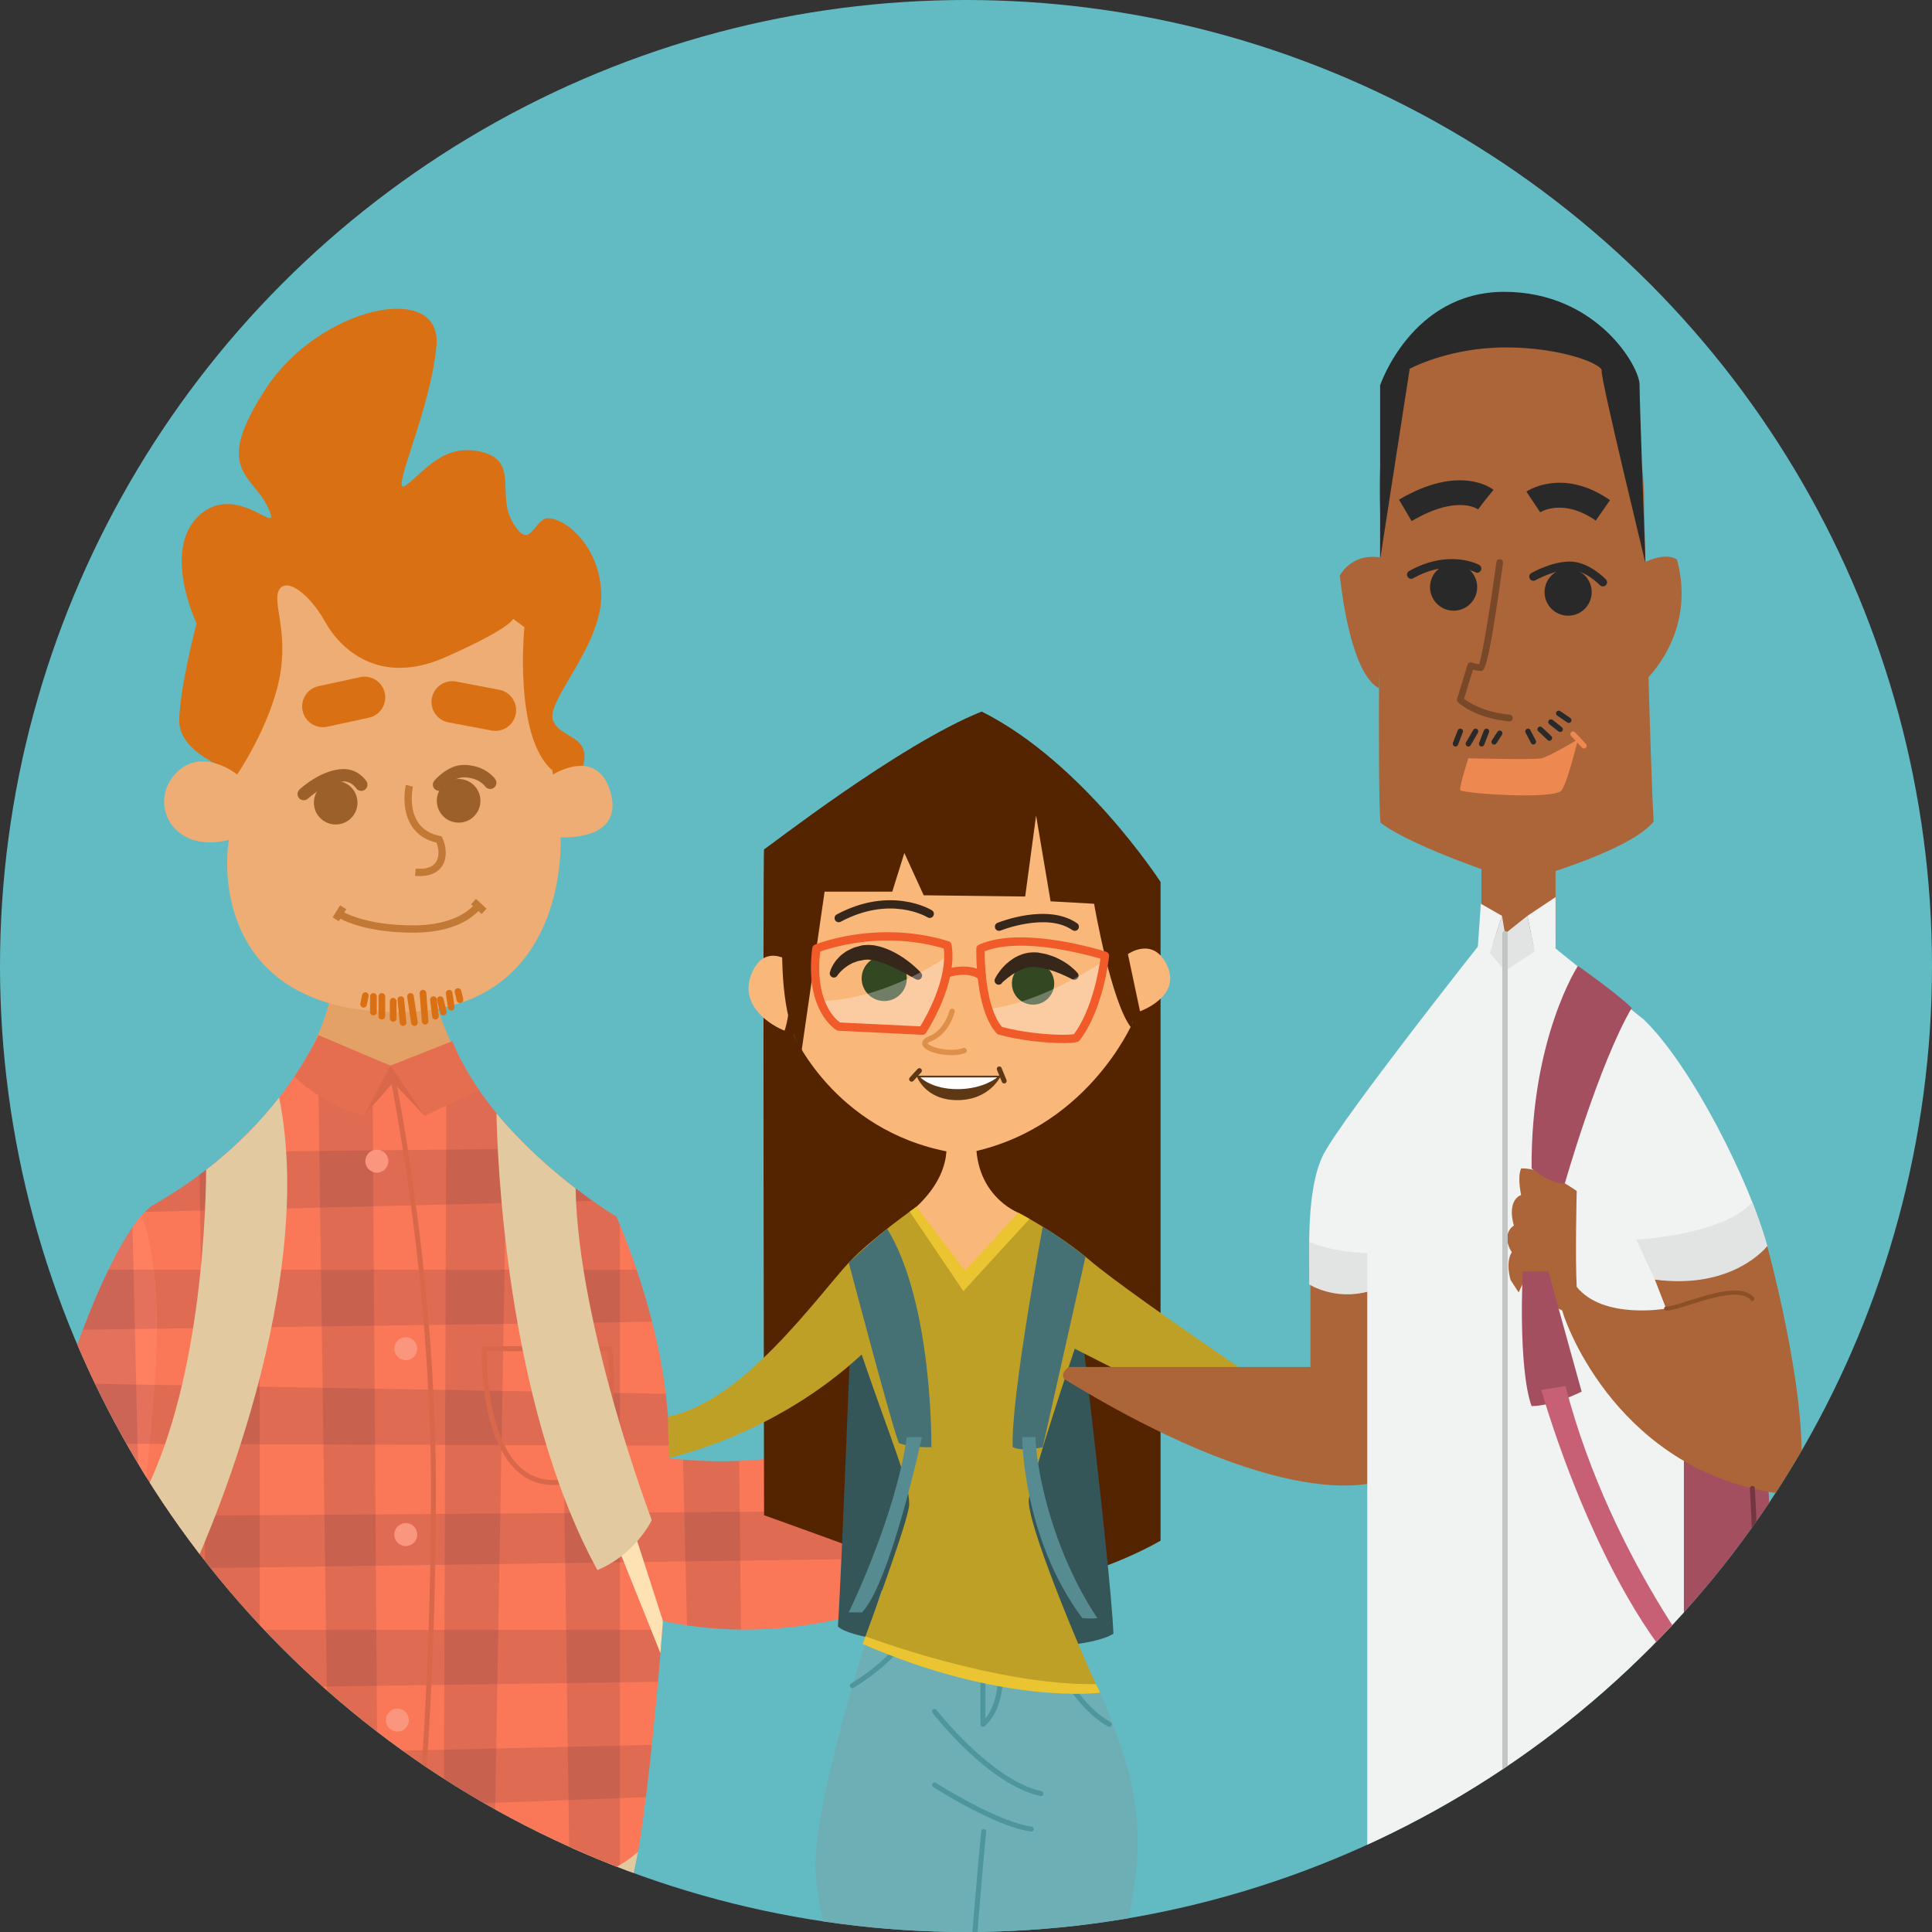 <?xml version="1.0" encoding="utf-8"?>
<!-- Generator: Adobe Illustrator 16.0.0, SVG Export Plug-In . SVG Version: 6.00 Build 0)  -->
<!DOCTYPE svg PUBLIC "-//W3C//DTD SVG 1.1//EN" "http://www.w3.org/Graphics/SVG/1.1/DTD/svg11.dtd">
<svg version="1.1" xmlns="http://www.w3.org/2000/svg" xmlns:xlink="http://www.w3.org/1999/xlink" x="0px" y="0px" width="166px"
	 height="166px" viewBox="0 0 166 166" enable-background="new 0 0 166 166" xml:space="preserve">
<rect x="0" y="0" width="166" height="166" fill="#333333" stroke="none"/>
<g id="InfoBack">
</g>
<g id="SomeObjects">
</g>
<g id="Characters">
	<circle fill="#62BBC3" cx="83" cy="83" r="83"/>
	<g>
		<defs>
			<circle id="SVGID_15_" cx="83" cy="83" r="83"/>
		</defs>
		<clipPath id="SVGID_1_">
			<use xlink:href="#SVGID_15_"  overflow="visible"/>
		</clipPath>
		<g clip-path="url(#SVGID_1_)">
			<path fill="#E3C9A0" d="M54.824,159.096c0,0-6.23,29.904-7.337,41.812c-1.107,11.907,0,24.229,0,24.229h-2.63
				c0,0-7.615-11.492-7.615-21.737c0-10.246,6.924-26.307-2.318-26.307s-3.331,20.075-3.331,26.445
				c0,6.368-5.409,21.599-5.409,21.599h-2.37c0,0-6.557-60.473-9.787-71.771C28.243,157.849,54.824,159.096,54.824,159.096z"/>
			<path fill="#CFA96C" d="M34.924,177.301c-0.115,0-0.208-0.093-0.208-0.208V159.51c0-0.115,0.093-0.208,0.208-0.208
				c0.113,0,0.207,0.093,0.207,0.208v17.583C35.131,177.208,35.037,177.301,34.924,177.301z"/>
			<path fill="#CFA96C" d="M34.924,171.07c-0.078,0-0.153-0.044-0.188-0.119c-0.049-0.104-0.004-0.227,0.1-0.275
				c2.779-1.311,2.206-10.112,2.201-10.201c-0.009-0.114,0.077-0.213,0.192-0.222c0.114-0.005,0.214,0.079,0.221,0.194
				c0.026,0.373,0.597,9.175-2.438,10.604C34.983,171.064,34.953,171.07,34.924,171.07z"/>
			<path fill="#CFA96C" d="M53.321,166.727c-0.048,0-0.096-0.017-0.134-0.049c-2.667-2.245-2.188-6.196-2.166-6.363
				c0.015-0.113,0.119-0.193,0.232-0.179s0.193,0.119,0.18,0.232c-0.005,0.039-0.47,3.896,2.021,5.992
				c0.089,0.073,0.1,0.205,0.026,0.293C53.438,166.702,53.381,166.727,53.321,166.727z"/>
			<path fill="#E3A166" d="M28.519,84.885c0,0-0.231,2.533-2.12,5.855c2.401,2.7,8.936,4.65,13.117,0.359
				c-1.356-2.285-2.761-6.977-2.761-6.977L28.519,84.885z"/>
			<path fill="#D97013" d="M19.869,66.197c0,0-4.465-1.461-4.465-4.239s1.486-8.397,1.486-8.397s-3.036-6.332,0.256-9.305
				c3.296-2.973,7.237,2.262,5.882-0.646c-1.358-2.907-4.783-3.166-0.194-10.208c4.588-7.042,15.182-9.368,14.666-3.683
				c-0.517,5.686-4.199,13.182-2.584,11.952c1.615-1.228,3.229-3.618,6.46-2.843c3.229,0.776,1.291,3.683,2.648,6.008
				c1.356,2.328,1.681,0.453,2.648-0.192c0.97-0.646,4.654,1.486,4.976,6.072c0.322,4.588-4.78,9.433-4.135,11.177
				c0.647,1.746,3.878,1.164,2.262,4.814c-1.035,3.069-4.136,15.861-13.764,15.861C26.389,82.568,21.296,75.281,19.869,66.197z"/>
			<path fill="#EDAD74" d="M20.378,66.544c0,0-3.1-2.519-5.361,0c-2.261,2.521-0.194,6.851,4.65,5.622
				c-0.581,3.553-0.193,14.796,14.603,14.796s13.892-15.023,13.892-15.023s5.599,0.405,4.263-3.973
				c-1.161-3.811-4.908-1.422-4.908-1.422l-2.197-14.019c0,0-4.395-6.073-11.565-6.073c-7.173,0-10.144,3.554-11.112,6.268
				C21.67,55.432,20.378,66.544,20.378,66.544z"/>
			<path fill="#D97013" d="M20.378,66.544c0,0,2.777-4.069,3.619-8.203c0.84-4.136-0.666-6.609,0-7.689
				c0.665-1.079,2.647,0.452,3.94,2.778c1.292,2.326,4.652,5.557,10.337,3.036c5.686-2.52,5.813-3.294,5.813-3.294l0.971,0.711
				c0,0-0.952,9.426,2.399,12.304c0.056-3.002-1.108-16.504-1.108-16.504s-5.738-5.815-12.43-5.815
				c-6.694,0-11.345,6.332-11.345,6.332S19.02,60.279,20.378,66.544z"/>
			<circle fill="#9C612B" cx="28.843" cy="68.967" r="1.874"/>
			<circle fill="#9C612B" cx="39.406" cy="68.807" r="1.875"/>
			<path fill="#9C612B" d="M26.098,68.762c-0.143,0-0.284-0.057-0.389-0.168c-0.202-0.215-0.193-0.553,0.021-0.755
				c0.076-0.072,1.889-1.761,3.821-1.761c1.25,0,1.91,1.011,1.938,1.055c0.158,0.248,0.085,0.578-0.164,0.738
				c-0.249,0.158-0.579,0.085-0.738-0.164c-0.012-0.02-0.381-0.561-1.035-0.561c-1.504,0-3.073,1.456-3.087,1.47
				C26.361,68.714,26.229,68.762,26.098,68.762z"/>
			<path fill="#9C612B" d="M37.727,67.953c-0.125,0-0.248-0.043-0.35-0.13c-0.223-0.193-0.249-0.528-0.056-0.752
				c0.118-0.138,1.198-1.349,2.505-1.349c1.877,0,2.701,1.185,2.734,1.234c0.166,0.245,0.102,0.577-0.143,0.743
				s-0.576,0.102-0.742-0.144c-0.019-0.026-0.562-0.766-1.85-0.766c-0.694,0-1.459,0.706-1.695,0.979
				C38.024,67.891,37.876,67.953,37.727,67.953z"/>
			<g>
				<line fill="#C27936" x1="27.744" y1="60.699" x2="31.321" y2="59.923"/>
				<path fill="#D97013" d="M27.742,62.48c-0.82,0-1.559-0.569-1.739-1.403c-0.209-0.962,0.401-1.911,1.362-2.12l3.578-0.775
					c0.961-0.209,1.91,0.401,2.12,1.363c0.208,0.963-0.401,1.91-1.364,2.119l-3.578,0.776C27.994,62.468,27.867,62.48,27.742,62.48z
					"/>
			</g>
			<g>
				<line fill="#C27936" x1="38.857" y1="60.312" x2="42.564" y2="61.016"/>
				<path fill="#D97013" d="M42.566,62.798c-0.11,0-0.222-0.011-0.334-0.032l-3.707-0.703c-0.967-0.184-1.602-1.115-1.418-2.083
					c0.184-0.966,1.111-1.604,2.083-1.419l3.706,0.705c0.967,0.183,1.602,1.115,1.418,2.082
					C44.152,62.202,43.405,62.798,42.566,62.798z"/>
			</g>
			<path fill="#C27936" d="M36.058,75.274c-0.124,0-0.254-0.006-0.393-0.018l0.054-0.625c0.861,0.073,1.443-0.111,1.736-0.55
				c0.343-0.514,0.228-1.246,0.052-1.675c-0.952-0.229-1.673-0.716-2.144-1.448c-0.95-1.484-0.515-3.434-0.495-3.516l0.61,0.142
				c-0.004,0.018-0.394,1.779,0.415,3.038c0.401,0.623,1.038,1.028,1.896,1.204l0.146,0.03l0.068,0.133
				c0.281,0.543,0.507,1.642-0.028,2.439C37.711,74.828,37.165,75.274,36.058,75.274z"/>
			<path fill="#C27936" d="M35.496,80.136c-4.436,0-6.424-1.289-6.506-1.344l0.348-0.522c0.019,0.012,1.936,1.24,6.158,1.24
				c4.131,0,5.342-1.898,5.354-1.918l0.537,0.323C41.334,78.006,40.017,80.136,35.496,80.136z"/>
			
				<rect x="28.851" y="77.889" transform="matrix(0.847 0.531 -0.531 0.847 46.145 -3.503)" fill="#C27936" width="0.627" height="1.219"/>
			
				<rect x="40.467" y="77.57" transform="matrix(0.733 0.68 -0.68 0.733 63.984 -7.143)" fill="#C27936" width="1.236" height="0.627"/>
			<path fill="#FA7857" d="M57.316,120.883c-0.692-8.169-4.344-16.337-4.344-16.337s-9.242-5.497-13.315-13.371
				c-6.166,4.384-11.88-0.333-12.831-1.192c-2.018,3.719-6.105,9.302-13.902,13.699l0,0c-0.253,0.249-0.505,0.491-0.741,0.725
				c0,8.003,0,46.658,0,46.658s8.444,12.323,22.566,13.847c0.97-1.386,0.97-4.569,0.97-4.569l2.215,2.769
				c0,0,11.906,0.554,16.891-4.015C55.933,153.004,58.285,128.912,57.316,120.883z"/>
			<g opacity="0.2">
				<path fill="#733743" d="M52.973,104.546c0,0-2.176-1.296-4.877-3.522l0.854,60.959c1.549-0.416,3.044-0.978,4.315-1.738v-55.009
					C53.082,104.793,52.973,104.546,52.973,104.546z"/>
				<path fill="#733743" d="M39.657,91.175c-0.438,0.312-0.872,0.571-1.303,0.796l-0.242,71.146c0.522,0.016,2.173,0.048,4.3-0.103
					l1.155-66.305C42.088,95.055,40.701,93.194,39.657,91.175z"/>
				<path fill="#733743" d="M27.318,90.396l1.023,73.018c1.316,0.477,2.707,0.869,4.163,1.152l-0.499-71.823
					C29.861,92.226,28.177,91.081,27.318,90.396z"/>
				<path fill="#733743" d="M17.15,100.933l0.789,56.284c1.271,1.089,2.733,2.204,4.381,3.241v-64.19
					C20.912,97.815,19.207,99.403,17.15,100.933z"/>
				<path fill="#733743" d="M12.183,151.064c0,0,0.095,0.138,0.272,0.377l-0.272-11.808
					C12.183,146.232,12.183,151.064,12.183,151.064z"/>
			</g>
			<g opacity="0.2">
				<path fill="#733743" d="M12.924,103.682c-0.156,0.152-0.304,0.297-0.456,0.444l38.449-0.944
					c-1.426-1.01-3.422-2.544-5.431-4.485l-25.912,0.271C17.73,100.596,15.54,102.205,12.924,103.682z"/>
				<path fill="#733743" d="M12.183,114.184l43.843-0.616c-0.42-1.646-0.887-3.167-1.325-4.472H12.183
					C12.183,110.6,12.183,112.315,12.183,114.184z"/>
				<path fill="#733743" d="M12.183,124.058l45.341,0.154c-0.03-1.282-0.096-2.414-0.207-3.329c-0.031-0.375-0.07-0.752-0.115-1.127
					l-45.019-0.785C12.183,120.622,12.183,122.33,12.183,124.058z"/>
				<path fill="#733743" d="M12.183,134.812l45.103-0.632c0.08-1.46,0.145-2.881,0.189-4.238l-45.292,0.315
					C12.183,131.802,12.183,133.328,12.183,134.812z"/>
				<path fill="#733743" d="M12.183,145.126l44.349-0.622c0.132-1.465,0.257-2.961,0.369-4.464H12.183
					C12.183,141.91,12.183,143.628,12.183,145.126z"/>
				<path fill="#733743" d="M12.183,151.064c0,0,1.49,2.171,4.26,4.803l39.054-1.453c0.166-1.348,0.341-2.862,0.512-4.492
					l-43.825,1.014C12.183,151.02,12.183,151.064,12.183,151.064z"/>
				<path fill="#733743" d="M34.749,164.911c0.795-1.136,0.938-3.479,0.962-4.288l-13.686-0.357
					C25.479,162.482,29.758,164.372,34.749,164.911z"/>
				<path fill="#733743" d="M37.934,163.11c0,0,8.119,0.374,13.755-2.067l-15.739-0.412L37.934,163.11z"/>
			</g>
			<path fill="#FCC044" d="M18.204,174.117h2.597c0,0,1.973-23.885,1.66-27.311c-3.843-1.869-8.999-4.77-8.999-4.77l-3.773,25.295
				l5.712,6.162L18.204,174.117z"/>
			<path fill="#D9684B" d="M47.556,127.595c-1.312,0-2.443-0.48-3.364-1.431c-2.985-3.076-2.812-9.998-2.804-10.291l0.007-0.207
				H52.59l0.023,0.188c0.037,0.295,0.882,7.241-1.83,10.316C49.95,127.115,48.864,127.595,47.556,127.595z M41.813,116.095
				c-0.005,1.184,0.105,7.113,2.686,9.772c0.837,0.862,1.866,1.301,3.057,1.301c1.181,0,2.158-0.431,2.907-1.279
				c2.346-2.663,1.863-8.659,1.747-9.794H41.813z"/>
			<polygon fill="#D9684B" points="31.268,95.873 33.782,93.008 36.48,95.873 34.025,91.376 33.545,91.565 33.016,91.341 			"/>
			<path fill="#FA7857" d="M49.609,123.419c0,0,11.979,5.165,26.399-0.558c1.833,5.848,4.226,13.476,4.226,13.476
				s-10.703,5.667-23.275,2.936C53.824,135.758,49.609,123.419,49.609,123.419z"/>
			<g opacity="0.2">
				<path fill="#733743" d="M49.609,123.419c0,0,0.097,0.282,0.27,0.768l2.025,0.007C50.435,123.773,49.609,123.419,49.609,123.419z
					"/>
				<path fill="#733743" d="M76.009,122.861c-1.437,0.571-2.848,1.029-4.229,1.399l4.672,0.016
					C76.301,123.796,76.154,123.324,76.009,122.861z"/>
				<path fill="#733743" d="M79.463,133.868c-0.352-1.117-0.795-2.53-1.278-4.071l-26.097,0.182c0.574,1.4,1.211,2.87,1.866,4.247
					L79.463,133.868z"/>
			</g>
			<g opacity="0.2">
				<path fill="#733743" d="M63.662,140.014l-0.15-14.488c-1.736,0.071-3.354,0.016-4.828-0.11l0.347,14.232
					C60.619,139.886,62.17,139.999,63.662,140.014z"/>
				<path fill="#733743" d="M49.609,123.419c0,0,1.651,4.834,3.656,9.312v-8.183C50.951,123.995,49.609,123.419,49.609,123.419z"/>
			</g>
			<path fill="#D9684B" d="M35.932,160.366l-0.425-0.05c0.016-0.131,1.521-13.363,1.521-32.373c0-19.004-3.655-36.162-3.692-36.334
				l0.419-0.089c0.036,0.171,3.701,17.374,3.701,36.423C37.456,146.979,35.946,160.234,35.932,160.366z"/>
			<circle fill="#FA967D" cx="32.379" cy="99.769" r="0.988"/>
			<circle fill="#FA967D" cx="34.863" cy="115.88" r="0.987"/>
			<circle fill="#FA967D" cx="34.863" cy="131.854" r="0.987"/>
			<circle fill="#FA967D" cx="34.144" cy="147.793" r="0.987"/>
			<polygon fill="#FFE2B4" points="52.973,132.632 56.744,142.037 56.959,139.272 54.37,131.23 			"/>
			<polygon fill="#FFE2B4" points="12.183,133.801 12.183,137.634 14.742,132.841 13.462,131.266 			"/>
			<path fill="#EDAD74" d="M6.506,164.911c0,0,2.611,5.519,6.662,8.738c2.961,0.883,5.036,0.468,5.036,0.468
				s-3.634-1.609-5.244-4.259c1.975,1.144,3.843,0.521,3.531-0.778c-1.868-0.778-4.093-2.239-4.8-4.026
				C9.913,165.365,8.253,165.258,6.506,164.911z"/>
			<path fill="#DBA73B" d="M22.461,146.807c0,0-3.634,18.932-2.734,27.311c1.074,0,1.661,0,1.661,0S23.674,149.194,22.461,146.807z"
				/>
			<path fill="#CC8F0E" d="M20.418,174.117c0,0,0.008-0.429,0.021-1.178c0.026-0.749,0.038-1.82,0.099-3.104
				c0.063-1.282,0.112-2.78,0.21-4.382c0.1-1.603,0.207-3.312,0.312-5.021c0.139-1.706,0.277-3.412,0.407-5.013
				c0.122-1.601,0.29-3.091,0.441-4.368c0.144-1.277,0.298-2.338,0.391-3.081c0.103-0.741,0.162-1.165,0.162-1.165
				s-0.02,0.429-0.053,1.18c-0.046,0.748-0.088,1.818-0.181,3.098c-0.042,0.639-0.089,1.332-0.138,2.064
				c-0.037,0.735-0.072,1.51-0.131,2.311c-0.104,1.601-0.217,3.308-0.33,5.016c-0.133,1.707-0.264,3.412-0.388,5.013
				c-0.12,1.6-0.273,3.091-0.384,4.37c-0.113,1.279-0.235,2.342-0.309,3.089C20.466,173.691,20.418,174.117,20.418,174.117z"/>
			<path fill="#542400" d="M65.649,130.192c0,0-0.112-57.215,0-57.215s11.639-9.033,18.7-11.838
				c8.723,4.361,15.368,14.642,15.368,14.642v56.593c0,0-7.788,4.679-16.615,4.26C73.862,133.1,65.649,130.192,65.649,130.192z"/>
			<path fill="#345659" d="M73.276,109.809c0,0-0.972,25.576-1.282,29.938c1.868,1.869,20.246,2.804,23.674,0.623
				c-0.247-5.973-3.608-33.303-3.608-33.303L73.276,109.809z"/>
			<path fill="#FAB77A" d="M96.912,81.978c0,0,2.216-1.594,3.394,1.038c1.179,2.63-2.354,3.876-2.354,3.876L96.912,81.978z"/>
			<path fill="#FAB77A" d="M68.184,82.808c0,0-2.422-2.007-3.598,0.831s1.805,4.529,2.823,4.915
				C67.919,87.213,68.184,82.808,68.184,82.808z"/>
			<path fill="#FAB77A" d="M68.232,88.977c0,0,3.812,8.783,14.426,10.169c10.615-1.8,14.658-11.273,14.658-11.273L92.76,72.978
				l-3.998-4.568l-12.789,4.016l-6.749,4.292L68.232,88.977z"/>
			<path fill="#5E3714" d="M78.749,92.426h7.249c0,0-0.928,2.099-3.746,2.099C79.438,94.524,78.749,92.426,78.749,92.426z"/>
			<path fill="#5E3714" d="M78.326,92.942c-0.052,0-0.104-0.02-0.144-0.058c-0.088-0.078-0.095-0.213-0.015-0.301l0.672-0.736
				c0.08-0.087,0.217-0.094,0.303-0.013c0.087,0.079,0.094,0.214,0.013,0.301l-0.671,0.736
				C78.442,92.918,78.385,92.942,78.326,92.942z"/>
			<path fill="#5E3714" d="M86.281,93.091c-0.084,0-0.164-0.05-0.198-0.133l-0.423-1.036c-0.045-0.109,0.008-0.234,0.117-0.279
				c0.108-0.043,0.233,0.008,0.279,0.118l0.423,1.036c0.045,0.109-0.008,0.234-0.117,0.278
				C86.336,93.086,86.309,93.091,86.281,93.091z"/>
			<path fill="#FFFFFF" d="M79.084,92.577c0,0,0.966,1.005,3.182,1.005c2.219,0,3.412-1.005,3.412-1.005H79.084z"/>
			<path fill="#FAB77A" d="M81.154,97.415c0,0,1.223,3.185-2.828,6.646c0.105,3.046,5.917,7.753,5.917,7.753l3.257-7.614
				c0,0-4.017-1.523-3.602-6.784C82.168,97.346,81.154,97.415,81.154,97.415z"/>
			<path fill="#6EAFB5" d="M75.758,136.66c0,0-5.703,17.037-5.703,23.682s7.754,27.55,7.892,28.242
				c0.139,0.692,0.275,15.187,7.476,37.753c1.246-0.415,1.802-1.755,1.802-1.755l-0.832-32.812c0,0,6.368,24.367,7.616,29.074
				c0.831-0.139,1.384-1.106,1.384-1.106s1.661-22.431-3.323-36.829c5.399-18,6.23-22.568,5.399-28.244
				c-0.831-5.678-4.604-12.627-4.604-12.627S80.353,135.687,75.758,136.66z"/>
			<path fill="#4E959C" d="M86.392,191.983c-0.082,0-0.159-0.048-0.195-0.128c-0.024-0.055-2.443-5.549-3.127-10.231
				c-0.685-4.68,1.162-23.483,1.241-24.281c0.011-0.118,0.118-0.205,0.233-0.192c0.118,0.012,0.203,0.115,0.191,0.233
				c-0.019,0.195-1.919,19.551-1.243,24.179c0.676,4.625,3.07,10.066,3.096,10.12c0.047,0.108-0.002,0.234-0.108,0.282
				C86.451,191.978,86.421,191.983,86.392,191.983z"/>
			<path fill="#4E959C" d="M88.608,157.37c-0.011,0-0.021-0.001-0.03-0.002c-3.059-0.418-8.178-3.685-8.394-3.823
				c-0.1-0.064-0.128-0.196-0.065-0.295c0.064-0.1,0.197-0.129,0.295-0.064c0.053,0.033,5.258,3.354,8.223,3.759
				c0.117,0.017,0.198,0.124,0.183,0.241C88.805,157.292,88.713,157.37,88.608,157.37z"/>
			<path fill="#4E959C" d="M89.436,154.324c-0.015,0-0.029-0.001-0.045-0.005c-4.455-0.974-9.066-6.888-9.261-7.139
				c-0.072-0.095-0.055-0.229,0.038-0.301c0.095-0.072,0.229-0.055,0.301,0.038c0.047,0.062,4.71,6.043,9.014,6.983
				c0.115,0.025,0.188,0.14,0.162,0.254C89.624,154.256,89.535,154.324,89.436,154.324z"/>
			<path fill="#4E959C" d="M73.236,145.049c-0.07,0-0.142-0.036-0.182-0.102c-0.062-0.102-0.03-0.233,0.07-0.294
				c3.85-2.362,4.996-4.798,5.007-4.823c0.05-0.107,0.176-0.154,0.284-0.105c0.106,0.049,0.153,0.177,0.104,0.283
				c-0.047,0.104-1.213,2.58-5.173,5.01C73.314,145.038,73.275,145.049,73.236,145.049z"/>
			<path fill="#4E959C" d="M84.453,148.371c-0.029,0-0.061-0.006-0.089-0.021c-0.076-0.034-0.124-0.11-0.124-0.193v-7.56
				c0-0.119,0.096-0.215,0.213-0.215c0.119,0,0.214,0.096,0.214,0.215v7.041c1.767-2.101,0.882-6.525,0.872-6.572
				c-0.023-0.116,0.051-0.229,0.166-0.253c0.117-0.024,0.229,0.05,0.252,0.166c0.045,0.214,1.057,5.274-1.364,7.34
				C84.553,148.353,84.504,148.371,84.453,148.371z"/>
			<path fill="#4E959C" d="M95.323,148.371c-0.035,0-0.071-0.01-0.104-0.026c-3.145-1.747-4.87-5.99-4.942-6.171
				c-0.043-0.108,0.011-0.234,0.119-0.277c0.109-0.044,0.235,0.01,0.278,0.119c0.018,0.042,1.742,4.283,4.753,5.955
				c0.103,0.057,0.141,0.187,0.083,0.29C95.471,148.332,95.398,148.371,95.323,148.371z"/>
			<path fill="#BFA027" d="M78.749,103.682c0,0-3.951,2.791-5.823,4.809c-2.753,2.973-9.086,11.967-15.527,13.214
				c0,2.492,0.146,3.539,0.146,3.539s8.922-1.849,16.49-8.861c2.735,7.995,4.084,10.901,4.084,12.877
				c0,1.302-4.002,11.992-4.002,11.992s13.925,4.913,20.396,4.191c-1.974-4.159-6.322-14.73-6.115-16.6
				c0.209-1.869,3.947-12.963,3.947-12.963s16.404,8.497,21.598,9.743c0.416-1.037,0.727-2.574,0.727-2.574
				s-17.246-11.521-21.041-14.767c-2.664-2.28-6.129-4.083-6.129-4.083l-4.586,5.435L78.749,103.682z"/>
			<path fill="#457175" d="M72.926,108.49c0,0,3.98,15.092,4.328,15.509c1.072,0.415,2.77,0.344,2.77,0.344
				s0.16-12.337-3.797-18.767C74.716,106.812,72.926,108.49,72.926,108.49z"/>
			<path fill="#457175" d="M89.592,105.4c0,0-2.784,14.936-2.576,18.947c0.898,0.411,2.576,0,2.576,0l3.675-16.368
				C93.267,107.979,91.14,106.31,89.592,105.4z"/>
			<path fill="#568C91" d="M79.21,123.496c0,0-2.702,12.495-5.14,15.039c-0.834,0-1.145,0-1.145,0s3.982-8.1,4.987-15.039
				C78.689,123.443,79.21,123.496,79.21,123.496z"/>
			<path fill="#568C91" d="M87.828,123.472c0,0,0,8.625,5.156,15.548c0.936,0.103,1.299,0,1.299,0s-2.17-3.023-3.738-7.789
				c-1.567-4.765-1.574-7.759-1.574-7.759H87.828z"/>
			<g>
				<path fill="#A34F60" d="M151.844,125.866c0,0,1.006,15.229-0.656,25.337c-4.291,2.215-8.031,1.801-8.031,1.801v-31.108
					L151.844,125.866z"/>
				<path fill="#733743" d="M144.699,153.009c1.486-0.087,3.881-0.461,6.488-1.806c0.412-2.514,0.66-5.345,0.799-8.18
					c0-0.004,0-0.009,0-0.013c-2.378,0.801-7.287,1.075-7.287,1.075V153.009z"/>
				<path fill="#4A9299" d="M117.475,160.722c0,0,5.883,50.293,6.715,63.792c0.969,0.898,2.49,1.315,2.49,1.315
					s2.998-24.648,3.324-35.998c0.314-10.945,1.106-17.723,1.106-17.723s5.124,51.229,6.093,53.721
					c1.523-0.277,2.49-1.315,2.49-1.315s1.248-24.299,1.801-34.82c0.556-10.524,3.186-28.972,3.186-28.972
					S123.912,157.641,117.475,160.722z"/>
				<path fill="#457175" d="M117.838,164.081c-0.104,0-0.197-0.069-0.225-0.175c-0.033-0.123,0.042-0.25,0.166-0.282
					c0.089-0.025,2.022-0.604,2.265-4.287c0.009-0.127,0.104-0.232,0.248-0.217c0.128,0.009,0.226,0.119,0.217,0.247
					c-0.267,4.048-2.517,4.681-2.612,4.706C117.877,164.078,117.857,164.081,117.838,164.081z"/>
				<path fill="#457175" d="M131.11,172.341c-0.128,0-0.233-0.104-0.233-0.232v-10.453c0-0.128,0.105-0.232,0.233-0.232
					s0.232,0.104,0.232,0.232v10.453C131.343,172.236,131.238,172.341,131.11,172.341z"/>
				<path fill="#457175" d="M131.11,169.833c-0.094,0-0.181-0.058-0.218-0.149c-0.045-0.12,0.014-0.256,0.135-0.301
					c1.646-0.632,1.738-5.783,1.633-7.715c-0.006-0.128,0.092-0.238,0.221-0.244c0.148-0.009,0.238,0.091,0.244,0.219
					c0.041,0.746,0.326,7.309-1.932,8.175C131.166,169.827,131.139,169.833,131.11,169.833z"/>
				<path fill="#457175" d="M144.144,164.873c-0.009,0-0.017,0-0.024,0c-0.029-0.004-2.932-0.353-3.255-4.288
					c-0.011-0.129,0.085-0.24,0.213-0.252c0.132-0.009,0.241,0.085,0.251,0.213c0.292,3.558,2.814,3.86,2.84,3.864
					c0.127,0.013,0.221,0.127,0.206,0.255C144.362,164.785,144.261,164.873,144.144,164.873z"/>
				<rect x="127.285" y="72.562" fill="#AB6538" width="6.371" height="7.658"/>
				<path fill="#AB6538" d="M91.819,117.454h20.773v-7.51h7.476l-1.038,17.134c0,0-7.249,3.842-27.56-8.566
					C91.012,118.023,91.819,117.454,91.819,117.454z"/>
				<path fill="#F1F2F2" d="M112.593,109.944c0,0-0.622-7.477,1.144-10.799c1.764-3.323,13.586-18.249,13.586-18.249l6.334,0.604
					l7.598,6.119c0,0,3.426,21.078,3.426,29.801c0,8.724,0,43.613,0,43.613l-13.395,2.804l-1.974-2.492l-0.729,3.011l-11.107-3.634
					v-49.739C117.475,110.982,114.359,111.812,112.593,109.944z"/>
				<polygon fill="#F1F2F2" points="127.512,83.413 126.961,81.595 127.236,77.651 129.055,78.689 				"/>
				<polygon fill="#F1F2F2" points="131.24,78.689 132.147,83.153 133.656,81.5 133.656,77.079 				"/>
				<polygon fill="#E2E3E3" points="129.055,78.689 129.312,80.221 131.24,78.689 131.863,81.754 129.312,83.413 128.008,81.896 
									"/>
				<path fill="#AB6538" d="M118.617,44.317c0,0-0.312,23.572,0,26.376c3.01,2.284,11.914,5.088,11.914,5.088
					s9.373-2.491,11.552-5.191c-0.311-5.089-0.829-27.413-0.829-27.413s0.623-15.576-11.942-15.576
					C116.748,27.601,118.617,44.317,118.617,44.317z"/>
				<path fill="#292929" d="M118.582,48.07V33.103c0,0,2.699-8.028,10.661-8.028c7.96,0,11.629,6.437,11.629,7.961
					c0,1.523,0.507,15.335,0.507,15.335s-3.898-15.997-3.76-16.513c0.139-0.514-3.324-2.007-8.238-2.007s-8.258,1.834-8.258,1.834
					L118.582,48.07z"/>
				<path fill="#AB6538" d="M119.293,48.07c0,0-2.65-1.053-4.174,1.371c0.416,3.877,1.469,8.723,3.367,9.691
					C118.486,56.502,119.293,48.07,119.293,48.07z"/>
				<path fill="#AB6538" d="M141.117,48.413l0.26,10.028c0,0,4.438-3.987,2.709-10.371
					C142.979,47.364,141.117,48.413,141.117,48.413z"/>
				<path fill="#292929" d="M137.111,44.729c-2.784-1.936-4.693-0.763-4.773-0.712l-1.188-1.778
					c0.127-0.086,3.146-2.068,7.182,0.733L137.111,44.729z"/>
				<path fill="#292929" d="M121.289,44.773l-1.086-1.844c5.252-3.094,8.007-0.935,8.122-0.842l-1.351,1.658l0.676-0.828
					l-0.652,0.847C126.924,43.711,125.159,42.492,121.289,44.773z"/>
				<circle fill="#292929" cx="124.896" cy="50.445" r="2.025"/>
				<circle fill="#292929" cx="134.736" cy="50.876" r="2.025"/>
				<path fill="#292929" d="M121.248,49.733c-0.125,0-0.247-0.066-0.312-0.184c-0.097-0.171-0.035-0.389,0.138-0.485
					c3.42-1.908,5.914-0.584,6.019-0.525c0.173,0.094,0.236,0.312,0.142,0.483c-0.096,0.172-0.311,0.235-0.484,0.142
					c-0.09-0.051-2.27-1.184-5.329,0.523C121.365,49.719,121.306,49.733,121.248,49.733z"/>
				<path fill="#292929" d="M137.722,50.385c-0.095,0-0.188-0.036-0.259-0.11c-0.012-0.013-1.265-1.314-2.579-1.314
					c-1.373,0-2.94,0.886-2.956,0.894c-0.172,0.1-0.389,0.038-0.486-0.131c-0.098-0.172-0.039-0.39,0.133-0.487
					c0.07-0.04,1.744-0.987,3.31-0.987c1.623,0,3.038,1.475,3.098,1.536c0.135,0.143,0.128,0.367-0.015,0.503
					C137.898,50.353,137.811,50.385,137.722,50.385z"/>
				<path fill="#784828" d="M129.693,61.979c-0.01,0-0.02-0.001-0.027-0.001c-2.975-0.285-4.339-1.584-4.395-1.639
					c-0.077-0.074-0.105-0.187-0.075-0.287l0.901-2.942c0.021-0.075,0.076-0.137,0.145-0.172c0.07-0.034,0.15-0.039,0.225-0.014
					c0.003,0.002,0.326,0.115,0.623,0.148c0.289-0.781,0.967-4.997,1.488-8.787c0.023-0.155,0.166-0.266,0.322-0.243
					c0.156,0.021,0.265,0.165,0.243,0.321c-1.279,9.288-1.614,9.288-1.909,9.288c-0.229,0-0.484-0.054-0.675-0.104l-0.763,2.49
					c0.389,0.305,1.657,1.155,3.923,1.371c0.157,0.016,0.271,0.154,0.257,0.311C129.961,61.869,129.838,61.979,129.693,61.979z"/>
				<path fill="#ED8851" d="M126.161,65.154c0,0-0.796,2.459-0.692,2.735c0.105,0.277,8.169,0.866,8.724,0
					c0.554-0.865,1.384-4.361,1.384-4.361s-2.478,1.487-3.127,1.626C131.804,65.294,126.161,65.154,126.161,65.154z"/>
				<path fill="#ED8851" d="M136.096,64.314c-0.061,0-0.125-0.024-0.172-0.073l-0.934-1.004c-0.087-0.094-0.082-0.241,0.013-0.33
					c0.094-0.089,0.242-0.08,0.327,0.013l0.936,1.003c0.088,0.095,0.082,0.243-0.012,0.33
					C136.21,64.295,136.152,64.314,136.096,64.314z"/>
				<path fill="#292929" d="M126.161,64.143c-0.04,0-0.08-0.01-0.117-0.031c-0.11-0.064-0.147-0.207-0.085-0.318l0.623-1.073
					c0.066-0.112,0.209-0.148,0.319-0.085c0.11,0.064,0.148,0.207,0.084,0.318l-0.622,1.073
					C126.318,64.1,126.241,64.143,126.161,64.143z"/>
				<path fill="#292929" d="M127.305,64.143c-0.027,0-0.057-0.006-0.084-0.016c-0.119-0.046-0.18-0.181-0.133-0.302l0.414-1.072
					c0.047-0.12,0.182-0.179,0.302-0.134c0.12,0.046,0.179,0.182,0.133,0.301l-0.414,1.073
					C127.486,64.085,127.398,64.143,127.305,64.143z"/>
				<path fill="#292929" d="M128.377,63.977c-0.043,0-0.088-0.012-0.127-0.037c-0.107-0.07-0.138-0.215-0.067-0.322l0.483-0.744
					c0.071-0.107,0.215-0.137,0.322-0.068c0.107,0.071,0.138,0.215,0.068,0.323l-0.484,0.743
					C128.527,63.939,128.453,63.977,128.377,63.977z"/>
				<path fill="#292929" d="M131.751,63.967c-0.084,0-0.165-0.045-0.206-0.125l-0.466-0.899c-0.06-0.113-0.014-0.253,0.1-0.313
					c0.113-0.059,0.253-0.015,0.313,0.101l0.465,0.898c0.06,0.114,0.014,0.255-0.1,0.314
					C131.822,63.959,131.787,63.967,131.751,63.967z"/>
				<path fill="#292929" d="M133.13,63.648c-0.058,0-0.114-0.021-0.159-0.063l-0.799-0.754c-0.094-0.089-0.098-0.236-0.01-0.329
					c0.088-0.094,0.236-0.098,0.33-0.01l0.798,0.754c0.093,0.089,0.097,0.236,0.009,0.33
					C133.254,63.625,133.191,63.648,133.13,63.648z"/>
				<path fill="#292929" d="M134.053,62.895c-0.051,0-0.102-0.017-0.145-0.05l-0.795-0.623c-0.102-0.079-0.118-0.226-0.039-0.327
					c0.08-0.102,0.227-0.118,0.326-0.039l0.795,0.623c0.102,0.08,0.119,0.226,0.041,0.326
					C134.189,62.863,134.121,62.895,134.053,62.895z"/>
				<path fill="#292929" d="M134.789,62.113c-0.045,0-0.09-0.014-0.129-0.04l-0.865-0.588c-0.106-0.072-0.135-0.217-0.062-0.323
					s0.218-0.133,0.324-0.062l0.864,0.588c0.106,0.073,0.134,0.218,0.062,0.324C134.938,62.078,134.864,62.113,134.789,62.113z"/>
				<path fill="#292929" d="M125.055,64.143c-0.029,0-0.057-0.006-0.084-0.016c-0.12-0.046-0.18-0.182-0.134-0.302l0.415-1.072
					c0.047-0.121,0.182-0.179,0.302-0.134c0.12,0.047,0.179,0.182,0.133,0.301l-0.415,1.073
					C125.234,64.086,125.147,64.143,125.055,64.143z"/>
				<path fill="#F1F2F2" d="M142.188,109.944c0,0,6.126,0.581,9.656-2.878c-1.452-5.43-6.468-15.463-10.59-19.447
					C139.877,86.292,133.152,91.876,142.188,109.944z"/>
				<path fill="#AB6538" d="M142.188,109.944l0.969,2.492c0,0-5.398,0.97-7.684-1.868c-0.139-2.492,0-8.238,0-8.238
					s-2.77-2.009-4.775-1.938c-0.348,0.761,0,2.284,0,2.284s-1.248,0.347-0.625,2.631c-0.761,0.484-0.695,1.523-0.174,2.285
					c-0.587,0.899-0.104,2.391-0.104,2.391l0.692,1.068l0.485-1.068l1.314,0.861c0,0,0.762,1.221,1.939,1.752
					c0.623,2.195,5.746,14.794,20.215,15.9c1.591-6.23-2.598-21.43-2.598-21.43L142.188,109.944z"/>
				<path fill="#8C5029" d="M143.156,112.614c-0.098,0-0.178-0.079-0.178-0.178s0.08-0.178,0.178-0.178
					c0.371,0,1.102-0.231,1.947-0.5c2.057-0.648,4.614-1.457,5.599-0.267c0.063,0.075,0.052,0.188-0.024,0.25
					c-0.074,0.062-0.188,0.053-0.25-0.023c-0.832-1.005-3.366-0.204-5.217,0.381C144.301,112.387,143.582,112.614,143.156,112.614z"
					/>
				<path fill="#A34F60" d="M135.576,82.995c0,0-4.05,6.178-3.98,17.395c1.8,1.455,2.857,1.286,2.857,1.286
					s2.924-10.246,5.746-15.076C138.749,85.2,135.576,82.995,135.576,82.995z"/>
				<path fill="#A34F60" d="M130.835,109.253c0,0-0.419,8.238,0.759,11.559c1.871,0,4.304-1.244,4.304-1.244
					s-2.295-8.239-2.849-10.314C132.426,109.253,130.835,109.253,130.835,109.253z"/>
				<path fill="#C76075" d="M132.434,119.428c0,0,5.121,18.449,13.958,26.341h1.714c0,0-9.539-11.11-13.604-26.685
					C133.189,119.29,132.434,119.428,132.434,119.428z"/>
				<path fill="#E2E3E3" d="M142.188,109.944l-1.594-3.431c0,0,7.409-0.37,9.971-3.212c0.831,2.212,1.279,3.765,1.279,3.765
					S148.951,110.841,142.188,109.944z"/>
				<path fill="#E2E3E3" d="M117.475,110.982v-3.322c0,0-2.775,0.001-4.987-0.969c0,1.035,0,3.669,0,3.669
					S114.67,111.75,117.475,110.982z"/>
				<path fill="#C3C4C4" d="M129.312,161.576c-0.128,0-0.232-0.104-0.232-0.231V80.221c0-0.128,0.104-0.231,0.232-0.231
					c0.127,0,0.231,0.104,0.231,0.231v81.124C129.543,161.473,129.438,161.576,129.312,161.576z"/>
			</g>
			<g>
				<line fill="#C27936" x1="31.391" y1="85.546" x2="31.241" y2="86.287"/>
				<path fill="#D97013" d="M31.242,86.572c-0.02,0-0.038-0.002-0.057-0.006c-0.155-0.031-0.255-0.181-0.224-0.336l0.149-0.74
					c0.031-0.154,0.186-0.255,0.336-0.224c0.154,0.032,0.254,0.182,0.223,0.336l-0.149,0.741
					C31.494,86.479,31.375,86.572,31.242,86.572z"/>
			</g>
			<g>
				<line fill="#C27936" x1="32.085" y1="85.611" x2="32.085" y2="86.962"/>
				<path fill="#D97013" d="M32.085,87.248c-0.158,0-0.286-0.129-0.286-0.286v-1.351c0-0.157,0.128-0.284,0.286-0.284
					c0.156,0,0.284,0.127,0.284,0.284v1.351C32.369,87.119,32.241,87.248,32.085,87.248z"/>
			</g>
			<g>
				<line fill="#C27936" x1="32.809" y1="85.611" x2="32.809" y2="87.308"/>
				<path fill="#D97013" d="M32.809,87.594c-0.156,0-0.284-0.129-0.284-0.286v-1.696c0-0.157,0.128-0.284,0.284-0.284
					c0.158,0,0.286,0.127,0.286,0.284v1.696C33.095,87.465,32.967,87.594,32.809,87.594z"/>
			</g>
			<g>
				<line fill="#C27936" x1="33.782" y1="86.027" x2="33.782" y2="87.506"/>
				<path fill="#D97013" d="M33.782,87.79c-0.157,0-0.286-0.127-0.286-0.284v-1.479c0-0.158,0.129-0.285,0.286-0.285
					s0.285,0.127,0.285,0.285v1.479C34.067,87.663,33.939,87.79,33.782,87.79z"/>
			</g>
			<g>
				<line fill="#C27936" x1="34.438" y1="85.889" x2="34.629" y2="87.862"/>
				<path fill="#D97013" d="M34.629,88.146c-0.146,0-0.27-0.109-0.283-0.257l-0.191-1.974c-0.016-0.156,0.1-0.295,0.257-0.311
					c0.16-0.014,0.296,0.1,0.312,0.257l0.19,1.973c0.015,0.157-0.101,0.296-0.256,0.312C34.646,88.146,34.638,88.146,34.629,88.146z
					"/>
			</g>
			<g>
				<line fill="#C27936" x1="35.27" y1="85.611" x2="35.608" y2="87.862"/>
				<path fill="#D97013" d="M35.607,88.146c-0.139,0-0.26-0.1-0.281-0.242l-0.34-2.25c-0.022-0.156,0.084-0.302,0.24-0.324
					c0.152-0.023,0.301,0.082,0.323,0.239l0.339,2.251c0.024,0.155-0.082,0.301-0.238,0.324
					C35.636,88.146,35.622,88.146,35.607,88.146z"/>
			</g>
			<g>
				<line fill="#C27936" x1="36.344" y1="85.335" x2="36.527" y2="87.742"/>
				<path fill="#D97013" d="M36.527,88.028c-0.147,0-0.273-0.114-0.284-0.264l-0.185-2.407c-0.012-0.158,0.105-0.294,0.263-0.307
					c0.152-0.01,0.294,0.105,0.306,0.262l0.185,2.408c0.013,0.158-0.105,0.295-0.263,0.307
					C36.542,88.028,36.534,88.028,36.527,88.028z"/>
			</g>
			<g>
				<line fill="#C27936" x1="37.242" y1="85.889" x2="37.414" y2="87.308"/>
				<path fill="#D97013" d="M37.414,87.594c-0.144,0-0.266-0.106-0.283-0.252l-0.172-1.419c-0.02-0.156,0.094-0.298,0.249-0.317
					c0.162-0.018,0.299,0.093,0.317,0.25l0.171,1.418c0.02,0.156-0.093,0.299-0.249,0.318
					C37.436,87.592,37.425,87.594,37.414,87.594z"/>
			</g>
			<g>
				<line fill="#C27936" x1="37.83" y1="85.889" x2="38.09" y2="86.962"/>
				<path fill="#D97013" d="M38.09,87.248c-0.129,0-0.245-0.088-0.276-0.219l-0.261-1.073c-0.037-0.153,0.057-0.307,0.21-0.345
					c0.154-0.037,0.308,0.058,0.344,0.211l0.261,1.072c0.037,0.153-0.056,0.308-0.21,0.345
					C38.135,87.245,38.112,87.248,38.09,87.248z"/>
			</g>
			<g>
				<line fill="#C27936" x1="38.592" y1="85.335" x2="38.771" y2="86.539"/>
				<path fill="#D97013" d="M38.771,86.824c-0.139,0-0.26-0.102-0.281-0.243l-0.18-1.204c-0.023-0.155,0.085-0.3,0.24-0.324
					c0.151-0.021,0.301,0.084,0.323,0.24l0.18,1.204c0.023,0.156-0.083,0.301-0.24,0.323C38.799,86.823,38.785,86.824,38.771,86.824
					z"/>
			</g>
			<g>
				<path fill="#C27936" d="M39.353,85.195c0,0,0.218,0.796,0.149,0.693"/>
				<path fill="#D97013" d="M39.519,86.182c-0.1,0-0.199-0.051-0.254-0.136c-0.041-0.062-0.055-0.135-0.044-0.203
					c-0.024-0.117-0.087-0.366-0.144-0.572c-0.041-0.152,0.048-0.309,0.2-0.351c0.151-0.043,0.309,0.049,0.35,0.2
					c0.21,0.765,0.253,0.925,0.003,1.037C39.594,86.174,39.557,86.182,39.519,86.182z"/>
			</g>
			<path fill="#E3C9A0" d="M17.714,100.506c-0.046,4.904-0.651,20.181-6.259,29.583c1.973,3.946,5.089,4.815,5.089,4.815
				s10.952-23.274,7.438-40.601C22.425,96.3,20.377,98.446,17.714,100.506z"/>
			<path fill="#E66E50" d="M27.361,88.939c-0.494,1.014-1.17,2.229-2.067,3.559c2.639,2.566,5.974,3.375,5.974,3.375l2.277-4.308
				L27.361,88.939z"/>
			<path fill="#E66E50" d="M38.868,89.45l-5.323,2.115l2.936,4.308l4.677-2.203C40.247,92.346,39.456,90.934,38.868,89.45z"/>
			<path fill="#E3C9A0" d="M49.457,102.107c-2.02-1.547-4.584-3.76-6.797-6.449c0.055,3.236,0.715,24.719,8.67,39.246
				c3.322-1.389,4.67-4.297,4.67-4.297S49.681,114.002,49.457,102.107z"/>
			<path fill="#FF8061" d="M12.183,104.406c-2.915,3.273-7.894,15.092-9.693,27.968c-1.799,12.876,0.14,25.614,4.017,32.537
				c2.492,1.106,5.677,0,5.677,0s5.122-22.293,0-31.567C12.183,125.561,15.089,112.853,12.183,104.406z"/>
			<path fill="#D9684B" d="M8.988,162.028c-2.359,0-4.117-0.556-4.227-0.592l0.132-0.406c0.04,0.012,3.99,1.259,7.95-0.001
				l0.131,0.407C11.581,161.88,10.204,162.028,8.988,162.028z"/>
			<path fill="#542400" d="M68.877,90.267l1.973-13.655h5.815l1.038-3.321l1.662,3.633l8.721,0.105l0.936-6.958l1.246,7.371
				l3.738,0.21c0,0,1.455,8.515,3.22,10.694c0.621-1.246-1.765-14.227-1.765-14.227l-8.722-9.137l-18.797,7.684
				C67.942,72.666,65.762,85.438,68.877,90.267z"/>
			<path fill="#F15A29" d="M84.352,84.221c-0.076,0-0.153-0.024-0.218-0.074c-0.975-0.757-2.675-0.18-2.692-0.174
				c-0.186,0.064-0.389-0.033-0.453-0.219c-0.064-0.187,0.033-0.391,0.22-0.455c0.084-0.028,2.085-0.707,3.362,0.283
				c0.156,0.121,0.184,0.345,0.062,0.5C84.562,84.173,84.458,84.221,84.352,84.221z"/>
			<path fill="#36271A" d="M92.345,79.98c-0.07,0-0.14-0.021-0.203-0.064c-2.211-1.535-6.13,0.021-6.169,0.037
				c-0.185,0.074-0.391-0.015-0.465-0.195c-0.074-0.184,0.014-0.392,0.196-0.465c0.174-0.071,4.315-1.719,6.845,0.037
				c0.162,0.113,0.201,0.335,0.09,0.496C92.569,79.927,92.458,79.98,92.345,79.98z"/>
			<path fill="#36271A" d="M72.063,79.24c-0.128,0-0.251-0.069-0.315-0.189c-0.092-0.173-0.026-0.39,0.146-0.481
				c4.624-2.472,8.033-0.445,8.176-0.356c0.168,0.102,0.221,0.319,0.118,0.488c-0.103,0.168-0.319,0.221-0.489,0.119
				c-0.129-0.079-3.219-1.894-7.469,0.377C72.177,79.227,72.119,79.24,72.063,79.24z"/>
			<circle fill="#324722" cx="75.974" cy="84.072" r="1.939"/>
			<circle fill="#324722" cx="88.762" cy="84.503" r="1.818"/>
			<path fill="#DE904B" d="M81.746,90.664c-1.09,0.001-2.285-0.356-2.479-0.863c-0.055-0.143-0.112-0.501,0.533-0.752
				c1.376-0.536,1.773-2.193,1.777-2.209c0.029-0.125,0.152-0.204,0.279-0.174c0.125,0.028,0.203,0.154,0.174,0.278
				c-0.019,0.077-0.46,1.913-2.062,2.537c-0.234,0.092-0.271,0.164-0.271,0.165c0.007,0.008,0.066,0.089,0.263,0.191
				c0.59,0.306,1.938,0.535,2.794,0.211c0.122-0.045,0.255,0.016,0.299,0.136c0.046,0.121-0.014,0.255-0.135,0.3
				C82.591,90.609,82.177,90.664,81.746,90.664z"/>
			<path fill="#36271A" d="M78.688,84.14c0,0-0.112-0.063-0.309-0.174c-0.194-0.116-0.482-0.267-0.82-0.447
				c-0.341-0.18-0.736-0.384-1.164-0.565c-0.213-0.093-0.435-0.184-0.657-0.255c-0.222-0.082-0.449-0.146-0.668-0.184
				c-0.11-0.021-0.219-0.044-0.322-0.048c-0.105-0.013-0.21-0.021-0.303-0.011l-0.145,0.005h-0.004
				c0.111-0.021,0.028-0.006,0.053-0.011l-0.003,0.001l-0.011,0.003l-0.024,0.005l-0.048,0.011l-0.094,0.019
				c-0.126,0.024-0.25,0.049-0.373,0.072c-0.139,0.018-0.195,0.062-0.283,0.094c-0.084,0.028-0.167,0.056-0.248,0.083
				c-0.156,0.099-0.33,0.165-0.465,0.265c-0.276,0.189-0.493,0.387-0.627,0.538c-0.14,0.153-0.199,0.233-0.196,0.229
				c-0.075,0.182-0.282,0.269-0.466,0.193c-0.181-0.075-0.269-0.283-0.193-0.465c0,0,0.014-0.041,0.039-0.118
				c0.027-0.066,0.057-0.176,0.122-0.289c0.058-0.121,0.134-0.264,0.245-0.412c0.099-0.16,0.244-0.312,0.406-0.479
				c0.156-0.17,0.372-0.305,0.588-0.466c0.128-0.064,0.26-0.131,0.396-0.198c0.135-0.059,0.294-0.139,0.402-0.158
				c0.12-0.034,0.241-0.067,0.365-0.102l0.093-0.026l0.047-0.011l0.023-0.006l0.012-0.004l0.062-0.012h0.008l0.245-0.02
				c0.167-0.019,0.326-0.012,0.484,0.003c0.162,0.006,0.313,0.032,0.463,0.065c0.302,0.062,0.587,0.151,0.853,0.256
				c0.27,0.102,0.516,0.229,0.752,0.352c0.467,0.252,0.869,0.527,1.195,0.783c0.328,0.254,0.578,0.492,0.754,0.656
				c0.174,0.168,0.268,0.276,0.268,0.276c0.131,0.149,0.114,0.378-0.035,0.509C78.986,84.201,78.817,84.212,78.688,84.14z"/>
			<path fill="#36271A" d="M85.55,83.986c0,0,0.016-0.029,0.046-0.084c0.031-0.053,0.071-0.131,0.135-0.222
				c0.127-0.18,0.307-0.439,0.579-0.712c0.136-0.135,0.289-0.279,0.472-0.412c0.182-0.133,0.38-0.273,0.612-0.38
				c0.114-0.059,0.233-0.112,0.361-0.154c0.124-0.051,0.255-0.091,0.393-0.118c0.271-0.063,0.562-0.089,0.852-0.071l0.107,0.003
				l0.028,0.002h0.014h0.006l0.046,0.007l0.043,0.009l0.171,0.033l0.339,0.064c0.223,0.037,0.496,0.146,0.728,0.221
				c0.236,0.082,0.43,0.191,0.627,0.286c0.193,0.098,0.363,0.212,0.521,0.312c0.312,0.208,0.543,0.422,0.703,0.566
				c0.082,0.074,0.14,0.143,0.181,0.185c0.042,0.048,0.065,0.073,0.065,0.073c0.133,0.147,0.119,0.373-0.027,0.506
				c-0.113,0.102-0.272,0.117-0.4,0.054l-0.038-0.019c0,0-0.022-0.012-0.062-0.033c-0.046-0.023-0.115-0.054-0.197-0.1
				c-0.17-0.092-0.425-0.197-0.722-0.33c-0.15-0.059-0.313-0.123-0.486-0.19c-0.175-0.05-0.361-0.127-0.539-0.174
				c-0.189-0.039-0.339-0.1-0.566-0.138l-0.341-0.056l-0.172-0.028l-0.043-0.007c-0.011-0.001,0.073,0.011,0.037,0.005h-0.002
				h-0.005h-0.008H88.99l-0.066-0.004c-0.174-0.016-0.352-0.007-0.525,0.03c-0.177,0.025-0.354,0.075-0.521,0.145
				c-0.339,0.128-0.65,0.313-0.912,0.489c-0.261,0.179-0.479,0.344-0.618,0.471c-0.147,0.127-0.219,0.186-0.223,0.191
				c-0.084,0.176-0.296,0.25-0.471,0.165c-0.176-0.086-0.25-0.297-0.165-0.474c0.003-0.003,0.005-0.009,0.007-0.012L85.55,83.986z"
				/>
			<path opacity="0.3" fill="#FFFFFF" d="M81.483,82.118c0,0-5.406,3.877-11.174,3.892c0.78,1.183,1.753,2.197,1.753,2.197
				l7.198,0.347C79.261,88.554,81.919,84.795,81.483,82.118z"/>
			<path opacity="0.3" fill="#FFFFFF" d="M84.908,86.693l0.998,1.86c0,0,4.204,0.958,6.576,0.623c1.139-1.997,2.537-6.73,2.537-6.73
				S89.746,86.146,84.908,86.693z"/>
			<path fill="#F15A29" d="M79.261,88.91c-0.006,0-0.011,0-0.017-0.001l-7.198-0.346c-0.058-0.003-0.112-0.019-0.162-0.049
				c-0.114-0.066-2.786-1.689-2.093-7.06c0.016-0.127,0.1-0.236,0.217-0.285c0.107-0.043,2.656-1.073,6.271-1.073
				c1.808,0,3.569,0.262,5.233,0.778c0.129,0.04,0.224,0.148,0.246,0.281c0.57,3.354-2.086,7.422-2.199,7.595
				C79.493,88.851,79.381,88.91,79.261,88.91z M72.177,87.855l6.894,0.332c0.474-0.771,2.344-4.021,2.018-6.695
				c-1.534-0.454-3.15-0.683-4.81-0.683c-2.917,0-5.155,0.716-5.807,0.948C69.981,86.058,71.793,87.584,72.177,87.855z"/>
			<path fill="#F15A29" d="M91.33,89.622L91.33,89.622c-1.45,0-3.719-0.225-5.52-0.725c-0.063-0.018-0.121-0.053-0.166-0.102
				c-1.877-2.021-1.761-7.091-1.756-7.306c0.004-0.137,0.086-0.26,0.211-0.315c0.934-0.421,2.146-0.634,3.602-0.634
				c3.477,0,7.189,1.188,7.347,1.238c0.159,0.052,0.262,0.208,0.244,0.375c-0.019,0.186-0.481,4.558-2.526,7.238
				c-0.047,0.062-0.114,0.106-0.188,0.128C92.27,89.604,91.729,89.622,91.33,89.622z M86.102,88.238
				c1.719,0.463,3.854,0.671,5.229,0.671l0,0c0.518,0,0.803-0.03,0.947-0.054c1.574-2.146,2.134-5.488,2.27-6.483
				c-0.932-0.275-4.018-1.119-6.846-1.119c-1.246,0-2.287,0.163-3.102,0.484C84.6,82.718,84.693,86.605,86.102,88.238z"/>
			<polygon fill="#EBC531" points="78.164,104.104 82.774,110.936 88.457,104.729 87.5,104.199 82.914,109.155 78.749,103.682 			
				"/>
			<path fill="#EBC531" d="M74.359,140.598c0,0,11.199,4.237,19.812,4.107c0.247,0.468,0.342,0.737,0.342,0.737
				s-8.229,1.097-20.396-4.191C74.268,140.929,74.359,140.598,74.359,140.598z"/>
			<path fill="#733743" d="M150.566,143.225c-0.011,0-0.021-0.002-0.03-0.002c-0.116-0.017-0.198-0.124-0.183-0.241
				c0.637-4.646,0.004-14.977-0.002-15.08c-0.007-0.117,0.082-0.22,0.199-0.228c0.137-0.003,0.221,0.084,0.227,0.2
				c0.008,0.104,0.645,10.477,0,15.165C150.762,143.146,150.671,143.225,150.566,143.225z"/>
			<g opacity="0.2">
				<path fill="#733743" d="M6.654,115.519l1.857,49.862c1.918,0.136,3.671-0.47,3.671-0.47s0.221-0.971,0.524-2.575l-1.319-56.9
					C9.974,107.488,8.248,111.058,6.654,115.519z"/>
			</g>
			<g opacity="0.2">
				<path fill="#733743" d="M13.201,109.096H9.318c-0.725,1.488-1.472,3.228-2.199,5.158l6.347-0.09
					C13.473,112.426,13.396,110.725,13.201,109.096z"/>
				<path fill="#733743" d="M13.279,118.99l-7.739-0.135c-0.511,1.648-0.997,3.381-1.435,5.176l8.74,0.028
					C13.006,122.404,13.161,120.704,13.279,118.99z"/>
				<path fill="#733743" d="M12.183,133.344c0-0.96,0.044-1.996,0.115-3.087l-9.491,0.064c-0.113,0.681-0.22,1.365-0.317,2.053
					c-0.12,0.86-0.222,1.721-0.307,2.577l10.671-0.148C12.65,134.29,12.432,133.796,12.183,133.344z"/>
				<path fill="#733743" d="M14.125,140.04H1.852c-0.054,1.775-0.037,3.521,0.04,5.23l12.562-0.177
					C14.436,143.36,14.335,141.654,14.125,140.04z"/>
				<path fill="#733743" d="M14.247,150.889l-11.835,0.273c0.248,1.819,0.572,3.554,0.959,5.191l10.351-0.386
					C13.929,154.376,14.113,152.66,14.247,150.889z"/>
				<path fill="#733743" d="M12.183,164.911c0,0,0.441-1.929,0.935-4.878l-8.78-0.231c0.628,1.923,1.354,3.651,2.169,5.109
					c0.102,0.046,0.205,0.081,0.309,0.119l4.743,0.058C11.944,164.991,12.183,164.911,12.183,164.911z"/>
			</g>
		</g>
	</g>
</g>
</svg>
